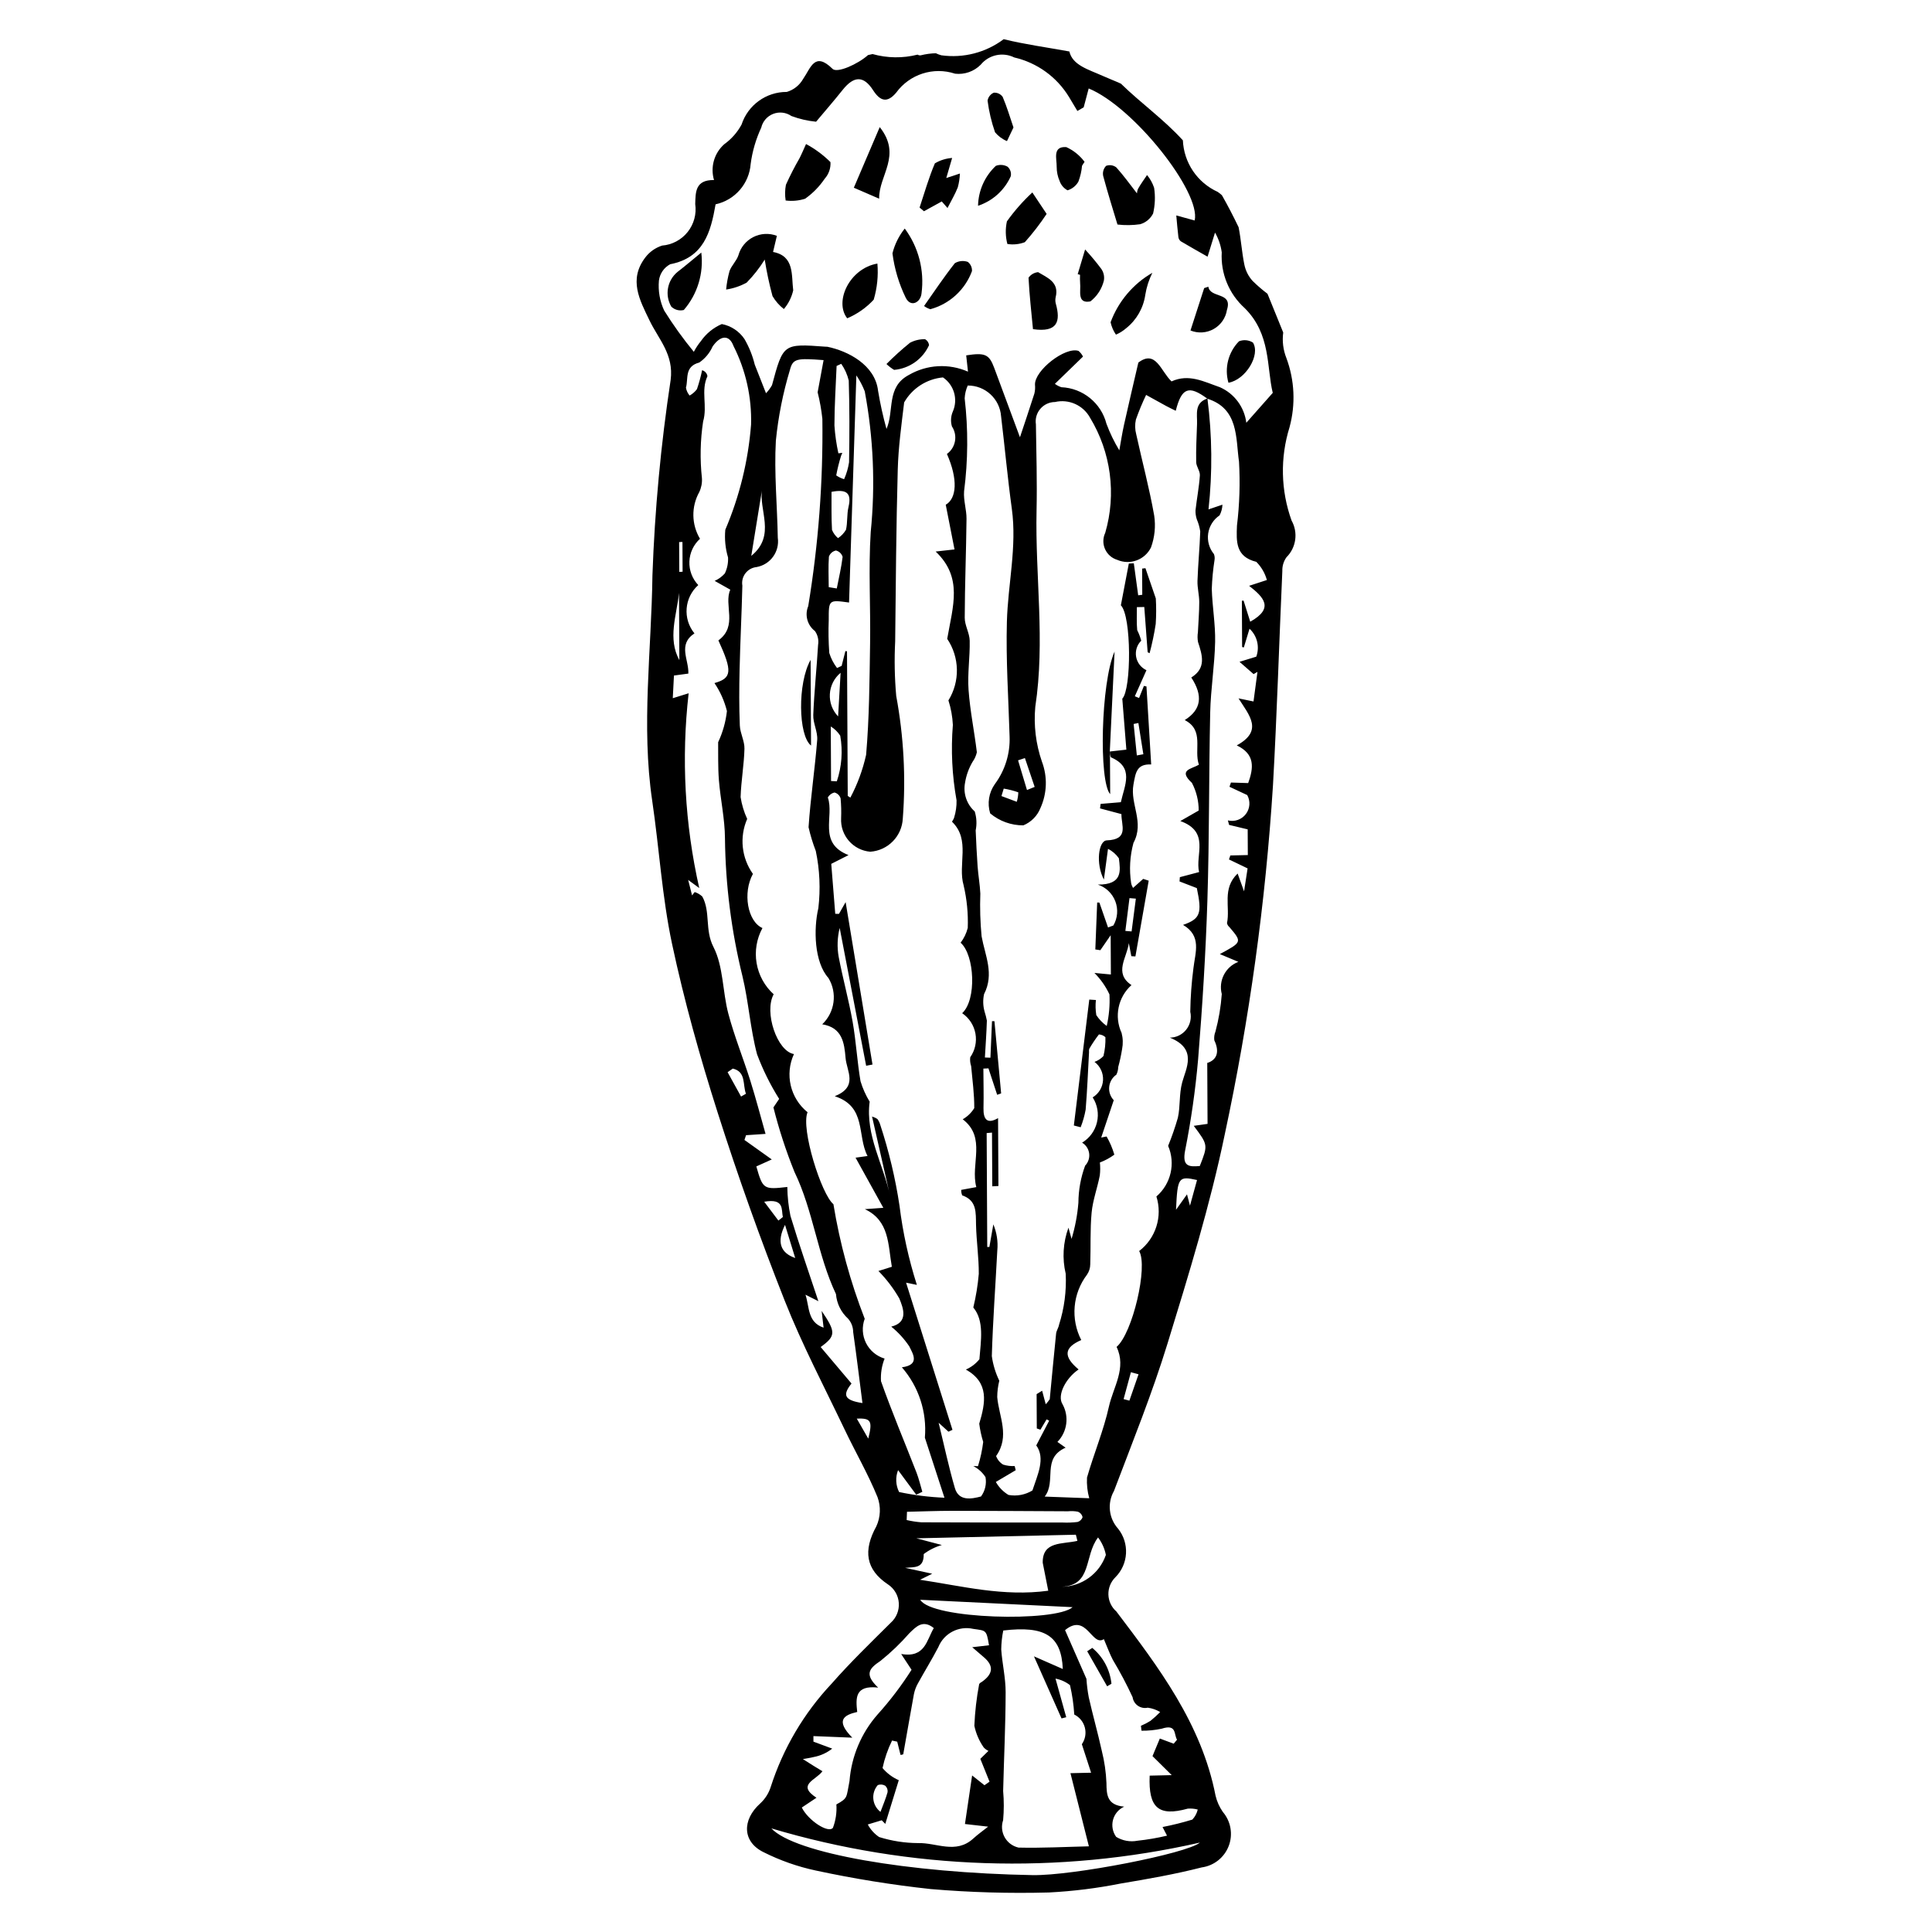 <?xml version="1.0" encoding="UTF-8"?>
<!-- The Best Svg Icon site in the world: iconSvg.co, Visit us! https://iconsvg.co -->
<svg fill="#000000" width="800px" height="800px" version="1.1" viewBox="144 144 512 512" xmlns="http://www.w3.org/2000/svg">
 <g>
  <path d="m485.75 257.18c1.629-6.031 1.336-12.414-0.836-18.27-0.859-2.156-1.152-4.492-0.848-6.793-1.402-3.41-2.781-6.836-4.168-10.266v0.004c-1.395-1.055-2.719-2.195-3.961-3.422-1.113-1.234-1.867-2.746-2.184-4.375-0.66-3.246-0.863-6.617-1.512-9.848-1.387-2.879-2.844-5.711-4.414-8.461-0.355-0.332-0.734-0.637-1.137-0.902-2.648-1.207-4.906-3.117-6.535-5.527-1.625-2.41-2.551-5.223-2.68-8.129-5.141-5.641-10.961-9.703-16.426-15.023-1.598-0.73-3.273-1.359-4.867-2.078-3.762-1.688-7.961-2.805-8.789-6.449-6.231-1.133-11.918-1.902-17.406-3.254-4.727 3.551-10.668 5.086-16.523 4.269-0.504-0.133-0.988-0.316-1.457-0.543-1.352 0.035-2.699 0.223-4.012 0.551-0.289 0.043-0.582-0.023-0.824-0.184-3.926 0.996-8.043 0.941-11.938-0.152-0.402 0.094-0.805 0.191-1.203 0.27-2.652 2.383-8.156 4.863-9.391 3.652-4.75-4.668-5.746-0.297-7.801 2.672v-0.004c-0.941 1.664-2.492 2.902-4.328 3.445-5.453-0.027-10.297 3.469-11.988 8.648-1.113 2.062-2.684 3.844-4.586 5.207-2.676 2.367-3.731 6.07-2.715 9.492-4.969-0.059-4.883 3.156-4.981 6.367v-0.004c0.387 2.641-0.34 5.32-2.004 7.406-1.66 2.086-4.113 3.391-6.773 3.602-1.773 0.57-3.328 1.668-4.453 3.152-4.481 5.891-1.484 11.281 1.125 16.703 2.414 5.012 6.465 9 5.594 15.746-2.602 17.156-4.215 34.453-4.828 51.793-0.25 19.887-2.992 39.855-0.062 59.715 1.867 12.637 2.609 25.508 5.262 37.953 3.219 15.105 7.414 30.039 12.098 44.742 5.348 16.797 11.27 33.402 17.758 49.812 4.609 11.664 10.484 22.816 15.883 34.152 2.859 6 6.211 11.773 8.715 17.914v0.004c0.918 2.512 0.805 5.285-0.312 7.715-3.543 6.426-2.832 11.473 3.086 15.41h0.004c1.664 1.102 2.723 2.918 2.859 4.91 0.137 1.992-0.656 3.938-2.156 5.262-5.309 5.281-10.715 10.5-15.648 16.121-7.34 7.801-12.852 17.145-16.129 27.344-0.535 1.699-1.508 3.227-2.824 4.43-4.82 4.348-4.715 10.125 0.887 12.875 4.391 2.207 9.047 3.844 13.852 4.871 10.07 2.168 20.25 3.812 30.496 4.918 10.414 0.883 20.871 1.184 31.316 0.902 6.394-0.328 12.758-1.121 19.035-2.375 7.18-1.199 14.379-2.465 21.434-4.266 3.25-0.441 5.996-2.621 7.168-5.684 1.168-3.059 0.574-6.516-1.551-9.008-0.914-1.305-1.574-2.769-1.938-4.316-3.711-19.055-15.062-34.008-26.293-48.824-1.297-1.137-2.059-2.758-2.106-4.481s0.629-3.387 1.859-4.59c3.469-3.484 3.777-9.016 0.711-12.863-2.477-2.746-2.918-6.769-1.098-9.988 4.918-12.973 10.137-25.875 14.203-39.109 5.617-18.281 11.277-36.652 15.145-55.32 6.543-30.504 10.82-61.449 12.793-92.586 1.062-18.93 1.629-37.875 2.481-56.812-0.043-1.289 0.336-2.559 1.086-3.613 2.59-2.574 3.144-6.559 1.359-9.746-2.871-7.977-3.055-16.676-0.523-24.766zm-148.93 170.96 1.379-0.953c3.57 0.828 2.582 4.293 3.484 6.668l-1.297 0.742c-1.188-2.152-2.375-4.305-3.566-6.457zm9.703 34.332c5.406-0.949 4.496 2.07 4.941 4.055l-1.184 0.938c-1.105-1.469-2.211-2.938-3.758-4.992zm5.516 6.133c1.055 3.434 1.828 5.945 2.699 8.777-3.945-1.348-4.957-4.289-2.699-8.777zm17.621 42.047c-2.769-3.277-5.449-6.449-8.176-9.676 4.09-2.953 4.039-4.004 0.258-9.57l0.52 4.434c-4.297-1.43-3.723-5.457-4.805-8.727l3.422 1.715c-2.488-7.512-5.106-14.984-7.391-22.562l-0.004-0.004c-0.523-2.535-0.805-5.113-0.84-7.703-6.293 0.727-6.488 0.59-8.211-5.445 1.223-0.551 2.461-1.109 4.098-1.848l-7.246-5.168 0.426-1.258c1.582-0.105 3.164-0.215 5.168-0.348-1.352-4.758-2.574-9.461-4.031-14.086-1.871-5.945-4.227-11.75-5.828-17.766-1.559-5.859-1.293-12.512-3.953-17.695-2.316-4.508-0.738-9.254-2.926-13.324v-0.004c-0.578-0.555-1.273-0.973-2.039-1.215l-0.695 0.883-1.035-4.098 2.938 2.152c-3.828-16.926-4.781-34.375-2.812-51.617l-4.203 1.309 0.312-6.008 3.816-0.516c0.152-3.742-2.871-7.684 1.617-10.656-3.152-3.848-2.703-9.496 1.012-12.801-1.594-1.672-2.441-3.918-2.356-6.227s1.102-4.488 2.812-6.039c-2.266-3.789-2.344-8.504-0.199-12.367 0.551-1.156 0.797-2.434 0.711-3.707-0.543-4.996-0.438-10.043 0.316-15.008 1.207-4.137-0.664-8.156 1.145-12.004-0.113-0.762-0.672-1.383-1.414-1.582-0.348 1.699-0.805 3.375-1.367 5.016-0.52 0.695-1.184 1.273-1.941 1.691-0.504-0.594-0.84-1.312-0.973-2.082 0.676-2.406-0.453-5.602 3.527-6.668h0.004c1.551-1.059 2.773-2.535 3.535-4.254 2.031-2.93 4.375-3.25 5.535-0.137h-0.004c3.266 6.445 4.863 13.609 4.66 20.832-0.746 9.598-3.051 19.012-6.828 27.867-0.23 2.477 0.016 4.973 0.727 7.356 0.074 1.457-0.219 2.906-0.848 4.223-0.75 0.844-1.668 1.516-2.699 1.977 1.234 0.695 2.465 1.387 4.141 2.332-1.793 4.039 2.098 9.613-3.152 13.441 3.766 8.219 3.578 10-1.043 11.312v-0.004c1.531 2.258 2.648 4.766 3.305 7.414-0.316 2.863-1.102 5.656-2.328 8.262 0.047 3.035-0.078 6.574 0.203 10.074 0.414 5.141 1.574 10.242 1.605 15.379 0.137 12.34 1.695 24.625 4.648 36.609 1.629 6.793 2.062 13.906 3.856 20.645v-0.004c1.547 4.129 3.512 8.094 5.859 11.824l-1.52 2.25c1.465 5.828 3.332 11.547 5.582 17.113 5 10.348 6.086 22.008 10.992 32.359v0.004c0.203 2.5 1.352 4.824 3.207 6.512 0.867 0.98 1.348 2.246 1.352 3.555 0.887 6.258 1.648 12.535 2.457 18.812-4.793-0.738-5.359-2.098-2.898-5.176zm-45.625-191.7c-3.141-5.754-0.73-11.805-0.09-17.816zm-0.059-31.297 0.879-0.031c0.012 2.629 0.027 5.258 0.039 7.891l-0.879 0.043c-0.012-2.637-0.023-5.269-0.039-7.902zm19.117 3.664c1.066-6.562 1.984-12.188 2.898-17.816-1.07 5.633 3.809 12.332-2.894 17.812zm31.004 233.93c-0.969-1.691-1.941-3.387-3.047-5.309 3.75-0.133 4.254 0.566 3.047 5.309zm7.902 8.352c1.605 2.168 3.207 4.34 4.812 6.508l1.617-0.766c-0.516-1.715-0.914-3.477-1.562-5.141-3.141-8.059-6.516-16.027-9.395-24.18-0.125-2.043 0.203-4.082 0.957-5.984-2.144-0.633-3.926-2.129-4.926-4.129s-1.125-4.328-0.344-6.422c-3.816-9.805-6.598-19.98-8.293-30.363-3.176-2.566-8.688-20.031-6.856-24.371-4.594-3.707-6.078-10.062-3.602-15.418-4.457-0.707-7.984-11.113-5.375-15.844v0.004c-2.394-2.168-3.988-5.078-4.527-8.262-0.539-3.184 0.008-6.453 1.551-9.289-3.949-1.738-5.285-9.336-2.527-14.348h0.004c-3.031-4.254-3.609-9.785-1.523-14.574-0.848-1.832-1.434-3.777-1.742-5.777 0.129-4.273 0.91-8.543 1.02-12.816 0.051-2.047-1.141-4.086-1.227-6.164-0.203-4.926-0.176-9.867-0.062-14.801 0.172-7.422 0.555-14.844 0.734-22.266v0.004c-0.195-1.156 0.098-2.34 0.809-3.269 0.711-0.934 1.773-1.531 2.938-1.652 3.668-0.645 6.164-4.078 5.644-7.769-0.148-8.582-0.992-17.176-0.512-25.727 0.633-6.363 1.887-12.652 3.734-18.777 0.781-3.019 1.852-3.109 8.914-2.574-0.547 2.949-1.027 5.555-1.578 8.527v0.004c0.582 2.312 1 4.664 1.254 7.035 0.215 16.621-1.039 33.227-3.746 49.625-0.977 2.356-0.246 5.07 1.781 6.613 0.754 1.07 1.051 2.394 0.828 3.684-0.359 6.184-1.031 12.355-1.273 18.539-0.086 2.203 1.211 4.457 1.039 6.637-0.609 7.719-1.773 15.406-2.289 23.125v0.004c0.48 2.137 1.121 4.234 1.914 6.277 1.051 4.988 1.277 10.113 0.68 15.176-1.297 5.535-1.098 14.32 2.684 18.512h-0.004c2.394 3.969 1.707 9.066-1.652 12.258 5.324 0.879 5.844 4.891 6.188 8.934 0.297 3.516 3.43 7.59-2.867 10.129 8.5 2.762 5.844 10.395 8.688 15.844l-3.176 0.441c2.312 4.18 4.641 8.383 7.359 13.289-2.519 0.184-3.711 0.266-4.898 0.352 6.559 3.09 6.117 9.383 7.156 15.27l-3.555 1.117c2.148 2.18 4.008 4.625 5.531 7.281 1.102 2.648 2.453 6.336-2.129 7.465v0.004c1.844 1.496 3.457 3.258 4.777 5.234 0.883 1.867 2.981 4.887-1.965 5.543 4.469 5.133 6.668 11.859 6.094 18.645 1.809 5.551 3.25 9.969 5.188 15.918-4.039-0.168-8.062-0.672-12.02-1.512-0.91-1.809-1.008-3.918-0.27-5.801zm-7.418-219.07c-0.152 9.848-0.207 19.723-1.055 29.531h-0.004c-0.875 3.938-2.277 7.742-4.164 11.309l-0.699-0.441c-0.066-12.773-0.129-25.551-0.195-38.324l-0.426-0.07-0.996 3.926-1.219 0.566-0.004-0.004c-0.91-1.191-1.605-2.539-2.051-3.973-0.211-2.91-0.262-5.828-0.145-8.742-0.012-5.375-0.008-5.375 5.383-4.633 0.633-19.691 1.27-39.367 1.938-60.191 0.895 1.32 1.641 2.734 2.223 4.219 2.301 12.289 2.832 24.844 1.582 37.281-0.629 9.824-0.016 19.695-0.168 29.547zm-7.91 24.441c0.711 4.039 0.402 8.191-0.902 12.082l-1.531-0.078c-0.023-4.438-0.047-8.875-0.074-14.449h0.004c1.008 0.617 1.863 1.453 2.504 2.445zm0.094-16.672c-0.262 4.59-0.461 8.074-0.66 11.559v-0.004c-1.523-1.582-2.312-3.731-2.188-5.922s1.156-4.234 2.848-5.633zm-0.586-58.168v-0.004c-0.531-2.43-0.883-4.894-1.047-7.375 0.004-5.254 0.363-10.516 0.574-15.773l1.23-0.562c0.934 1.34 1.605 2.84 1.988 4.422 0.227 7.211 0.207 14.441 0.086 21.664-0.238 1.547-0.68 3.055-1.316 4.484-0.746-0.219-1.453-0.559-2.09-1.008 0.328-1.758 0.762-3.496 1.293-5.207 0.09-0.262 0.199-0.52 0.324-0.766zm2.68 14.234c-0.469 1.957-0.211 4.078-0.668 6.039l-0.004-0.004c-0.523 0.887-1.242 1.645-2.106 2.211-0.699-0.586-1.246-1.336-1.594-2.184-0.195-3.316-0.109-6.656-0.129-10.082 3.856-0.738 5.414 0.184 4.496 4.016zm-3.32 11.527v-0.004c0.848 0.211 1.516 0.855 1.762 1.695-0.34 2.809-1 5.582-1.547 8.367l-2.133-0.348c-0.012-2.695-0.148-5.398 0.047-8.086 0.297-0.832 1.004-1.449 1.871-1.629zm-0.398 64.129-0.004-0.004c0.777 0.203 1.395 0.793 1.629 1.562 0.16 1.742 0.207 3.496 0.137 5.246-0.254 4.562 3.168 8.504 7.723 8.891 4.695-0.324 8.406-4.113 8.625-8.812 0.832-10.855 0.242-21.773-1.746-32.48-0.426-4.801-0.52-9.629-0.277-14.441 0.16-15.176 0.27-30.352 0.684-45.527 0.16-5.941 0.984-11.883 1.695-17.805h-0.004c2.141-3.758 5.984-6.234 10.293-6.633 2.93 1.984 4.031 5.769 2.625 9.016-0.551 1.258-0.641 2.668-0.246 3.984 1.582 2.394 0.996 5.609-1.332 7.285 2.981 6.75 2.578 11.801-0.312 13.457 0.797 4.066 1.543 7.856 2.324 11.844-2.039 0.227-3.219 0.359-4.996 0.559 7.266 6.902 4.566 14.426 3.059 23.141h0.004c1.613 2.398 2.504 5.215 2.562 8.109 0.055 2.891-0.723 5.738-2.242 8.199 0.672 2.102 1.066 4.281 1.176 6.484-0.539 6.68-0.211 13.398 0.977 19.992 0.035 1.559-0.184 3.109-0.645 4.594-0.074 0.402-0.621 1.023-0.527 1.113 4.949 4.82 1.426 11.332 3.055 16.863l-0.004-0.004c0.859 3.684 1.227 7.465 1.09 11.246-0.355 1.426-1 2.762-1.891 3.93 3.731 3.281 4.281 15.164 0.41 18.676 1.848 1.254 3.113 3.195 3.516 5.391 0.398 2.195-0.094 4.457-1.379 6.285-0.094 0.797-0.008 1.609 0.246 2.371 0.332 3.703 0.852 7.402 0.824 11.109-0.758 1.227-1.809 2.246-3.059 2.961 6.359 4.863 1.988 11.895 3.602 17.973l-4.004 0.738v0.004c-0.012 0.5 0.082 0.996 0.27 1.457 3.93 1.332 3.582 4.578 3.66 7.816 0.102 4.344 0.758 8.672 0.73 13.008h-0.004c-0.258 2.996-0.742 5.969-1.449 8.887 2.945 3.543 2.012 8.734 1.617 13.707v0.004c-0.957 1.184-2.184 2.121-3.582 2.723 6.195 3.508 5.219 8.73 3.539 14.352 0.211 1.641 0.562 3.262 1.051 4.84-0.27 2.176-0.73 4.324-1.383 6.418l-1.246-0.023c1.32 0.672 2.438 1.684 3.238 2.934 0.32 1.797-0.109 3.648-1.191 5.121-2.453 0.648-5.879 1.344-6.922-2.215-1.617-5.512-2.801-11.156-4.309-17.32l2.606 2.367 1.059-0.492c-4.039-12.82-8.082-25.641-12.293-39l2.856 0.586h0.004c-2.184-6.836-3.723-13.859-4.602-20.977-1.094-7.273-2.801-14.441-5.098-21.426-0.156-0.559-0.41-1.082-0.754-1.543-0.438-0.297-0.922-0.52-1.426-0.668 1.672 7.375 3.242 14.289 4.812 21.203-1.742-8.434-6.629-16.258-5.445-25.145h-0.004c-1.031-1.691-1.844-3.512-2.418-5.41-0.891-5.211-1.172-10.539-2.09-15.746-1.023-5.785-2.602-11.465-3.703-17.238-0.449-2.535-0.355-5.141 0.27-7.641 2.336 12.172 4.672 24.348 7.012 36.52l1.684-0.324c-2.328-14.066-4.652-28.133-7.121-43.047l-1.758 3.113-0.992-0.004c-0.348-4.336-0.691-8.676-1.059-13.242 1.242-0.629 2.559-1.301 4.578-2.324-8.234-3.199-3.715-10.254-5.488-15.27 0.375-0.668 1.016-1.148 1.762-1.32zm58.578 234.83c1.398 0.262 2.719 0.852 3.84 1.73 0.594 2.559 0.973 5.164 1.129 7.785 1.398 0.691 2.426 1.961 2.812 3.473 0.387 1.512 0.094 3.117-0.801 4.394 0.93 2.867 1.613 4.969 2.453 7.555l-5.473 0.125c1.637 6.492 3.219 12.773 4.887 19.383-6.191 0.141-12.426 0.484-18.641 0.336-1.551-0.344-2.887-1.332-3.668-2.715-0.781-1.387-0.934-3.039-0.422-4.543 0.234-2.57 0.238-5.156 0.008-7.727 0.211-8.727 0.645-17.457 0.66-26.184 0.008-3.797-0.906-7.57-1.172-11.375h0.004c0.023-1.676 0.207-3.344 0.539-4.984 11.012-1.312 15.398 1.348 15.781 10.203-2.312-1.016-4.25-1.867-7.644-3.359 2.731 6.144 5.016 11.301 7.305 16.453l1.246-0.316c-0.855-3.082-1.711-6.16-2.844-10.234zm-35.848-20.895c13.797 0.672 27.473 1.336 40.379 1.961-4.531 4.012-37.398 3.211-40.379-1.961zm16.812 39.129h0.004c0.359 0.383 0.785 0.695 1.258 0.922l-2.148 2.106 2.438 6.055-1.344 0.938-3.269-2.59c-0.66 4.469-1.312 8.863-1.902 12.867 2.676 0.305 4.41 0.504 6.148 0.699-1.316 1.047-2.703 2.019-3.941 3.152-4.625 4.227-9.781 1.039-14.652 1.207l-0.004-0.004c-3.492-0.016-6.965-0.559-10.297-1.602-1.258-0.852-2.285-1.992-3.004-3.328l3.695-1.117 0.945 0.961c1.223-3.965 2.449-7.926 3.574-11.582-1.66-0.727-3.137-1.828-4.305-3.215 0.543-2.523 1.391-4.973 2.523-7.289l1.367 0.297c0.289 1.16 0.582 2.316 0.879 3.508l0.004 0.004c0.246-0.012 0.492-0.07 0.715-0.172 0.957-5.328 1.855-10.668 2.836-15.992l0.004-0.004c0.207-0.992 0.57-1.949 1.074-2.832 1.77-3.219 3.711-6.344 5.402-9.598h-0.004c1.492-3.644 5.398-5.676 9.238-4.805 3.43 0.5 3.477 0.211 4.18 4.344l-4.449 0.516c1.508 1.301 2.285 1.984 3.078 2.652 2.691 2.273 2.492 4.457-0.602 6.582v0.004c-0.262 0.109-0.484 0.297-0.637 0.535-0.695 3.644-1.121 7.34-1.277 11.047 0.434 2.059 1.273 4.008 2.477 5.734zm-28.059 9.977c0.652-0.238 1.375-0.176 1.973 0.176 0.48 0.438 0.711 1.082 0.617 1.723-0.488 1.73-1.203 3.402-1.879 5.211h0.004c-1.074-0.824-1.762-2.055-1.895-3.402-0.137-1.344 0.289-2.688 1.18-3.707zm7.242-57.57c2.473-0.246 4.988 0.25 4.926-3.648 1.445-1.086 3.074-1.898 4.809-2.398-2.477-0.652-4.254-1.117-6.75-1.777 14.625-0.328 28.445-0.641 42.262-0.953l0.41 1.629c-4.012 0.938-9.277 0.035-9.191 5.797l1.465 7.418c-11.918 1.617-22.832-1.234-33.977-2.906 0.82-0.406 1.645-0.816 3.227-1.602zm41.5 5.016c8.148-0.395 5.848-8.105 9.629-13.07v-0.004c1.031 1.367 1.742 2.953 2.074 4.633-1.719 5.008-6.406 8.391-11.703 8.441zm4.207-17.168v-0.004c-1.301 0.16-2.613 0.211-3.922 0.152-12.488-0.004-24.977 0-37.461-0.059h-0.004c-1.316-0.102-2.625-0.301-3.914-0.602l0.09-2.188c3.945-0.09 7.894-0.254 11.836-0.254 10.293 0 20.582 0.074 30.875 0.121v-0.004c0.867-0.086 1.742-0.047 2.598 0.121 0.617 0.242 1.074 0.773 1.223 1.422-0.195 0.625-0.691 1.109-1.32 1.289zm-67.617 66.059c-0.926-0.566-1.695-1.027-2.457-1.5-0.914-0.57-1.82-1.148-2.731-1.723 0.961-0.18 1.934-0.309 2.879-0.547h0.004c1.785-0.336 3.465-1.098 4.894-2.227l-4.977-1.848-0.004-1.469c2.945 0.117 5.891 0.238 10.305 0.414-4.512-4.559-2.301-5.992 1.301-6.812-0.391-3.617-0.691-7.156 5.547-6.457-3.801-3.574-2.305-5.117 0.633-7.082h-0.008c2.754-2.207 5.305-4.652 7.629-7.312 1.797-1.746 3.586-3.715 6.492-1.383-1.938 3.269-2.289 7.953-8.641 6.879 1.156 1.754 1.863 2.828 2.746 4.176-2.668 4.203-5.684 8.168-9.016 11.863-4.312 4.914-6.914 11.094-7.422 17.609-0.887 4.379-0.32 4.484-3.481 6.211 0.145 2.106-0.168 4.215-0.91 6.191-1.191 1.547-6.516-1.883-8.254-5.367 1.125-0.754 2.285-1.527 3.883-2.594-5.344-3.492-0.125-4.641 1.586-7.023zm55.688 27.527c-32.863-0.594-62.984-5.746-69.23-12.387 36.902 10.996 76.02 12.293 113.57 3.766-3.348 2.883-33.688 8.812-44.34 8.621zm21.262-57.059c1.922 3.207 3.676 6.516 5.246 9.91 0.129 0.918 0.637 1.738 1.398 2.266 0.762 0.527 1.711 0.715 2.613 0.512 1.168 0.152 2.289 0.551 3.293 1.16-0.809 0.82-1.66 1.594-2.559 2.32-0.809 0.504-1.66 0.949-2.539 1.32l0.148 1.305c1.805 0.02 3.602-0.164 5.363-0.539 4.043-1.316 3.172 1.531 4.055 2.914l-0.883 1.062c-1.223-0.453-2.445-0.91-3.676-1.367-0.727 1.746-1.406 3.379-1.941 4.66l5.094 5.039-5.844 0.133c-0.371 8.602 2.402 10.879 10.082 8.75l-0.004-0.004c0.895-0.074 1.793 0.008 2.66 0.242-0.234 0.996-0.727 1.914-1.43 2.66-2.594 0.793-5.231 1.453-7.898 1.969l1.188 2.289h0.004c-2.578 0.613-5.191 1.062-7.828 1.344-1.949 0.379-3.965 0.012-5.656-1.023-0.941-1.305-1.246-2.961-0.832-4.512 0.414-1.551 1.504-2.836 2.965-3.496-4.555-0.402-4.676-3.125-4.707-6.262-0.113-2.859-0.523-5.699-1.219-8.473-1.055-4.777-2.394-9.488-3.473-14.262h0.004c-0.309-1.609-0.512-3.238-0.613-4.871-2.125-4.84-3.859-8.797-5.668-12.91 5.723-4.711 7.106 4.5 10.281 2.383 0.969 2.258 1.566 3.926 2.375 5.481zm4.391-68.684-1.531-0.406 1.934-7.125c0.676 0.184 1.348 0.363 2.023 0.547-0.809 2.332-1.617 4.66-2.426 6.984zm7.16-54.109c1.672 5.305-0.156 11.086-4.57 14.465 2.402 4.121-1.758 21.801-5.981 25.406 2.695 5.613-0.883 10.645-2.027 15.797-1.418 6.375-4 12.504-5.809 18.812h-0.004c-0.102 1.852 0.098 3.707 0.594 5.496-3.469-0.129-7.269-0.27-11.805-0.438 3.195-4.113-0.887-10.102 5.535-12.965l-2.164-1.523c2.609-2.676 3.156-6.742 1.344-10.008-1.492-2.356 0.859-6.887 4.269-9.199-4.106-3.434-3.891-5.785 0.703-7.793-1.406-2.734-2.012-5.809-1.742-8.875 0.266-3.062 1.398-5.988 3.258-8.438 0.559-0.809 0.863-1.77 0.867-2.754 0.164-4.574-0.062-9.172 0.367-13.723 0.312-3.301 1.531-6.523 2.16-9.812 0.141-1.148 0.148-2.305 0.027-3.453 1.367-0.508 2.656-1.207 3.832-2.074-0.492-1.684-1.184-3.301-2.059-4.816l-1.422 0.285c1.043-3.102 2.086-6.203 3.324-9.895h0.004c-0.902-0.949-1.344-2.242-1.211-3.543 0.133-1.301 0.824-2.481 1.898-3.227 0.312-0.629 0.48-1.316 0.492-2.016 0.43-1.562 0.77-3.148 1.027-4.75 0.281-1.422 0.238-2.891-0.129-4.289-2.012-4.344-0.949-9.492 2.617-12.684-4.789-3.195-1.16-7.297-0.703-11.129l0.664 3.473 1.082 0.059c1.176-6.691 2.348-13.383 3.523-20.074l-1.461-0.473-2.695 2.402c-0.238-0.398-0.41-0.832-0.5-1.285-0.539-3.559-0.328-7.188 0.617-10.66 2.973-5.504-0.941-10.254-0.004-15.441 0.574-3.176 0.836-5.508 4.699-5.344-0.43-7.09-0.84-13.879-1.25-20.672l-0.676-0.141-1.289 3.203-1.117-0.461c0.969-2.176 1.938-4.348 3.078-6.91h-0.004c-1.438-0.664-2.457-1.992-2.734-3.551-0.273-1.562 0.23-3.156 1.355-4.273-0.266-0.969-0.621-1.906-1.07-2.805-0.191-2.008-0.074-4.051-0.086-6.078l1.965-0.039c0.297 3.996 0.594 7.992 0.891 11.984l0.516 0.266v0.004c0.68-2.551 1.219-5.133 1.621-7.742 0.152-2.258 0.16-4.519 0.027-6.777-1.086-3.164-1.918-5.59-2.75-8.016l-0.875 0.102c0.012 2.312 0.023 4.629 0.035 6.941l-1.078 0.145c-0.387-2.832-0.773-5.66-1.16-8.488l-1.324 0.066c-0.668 3.508-1.336 7.012-2.109 11.066 2.84 2.852 2.809 22.297 0.379 24.742 0.406 5.078 0.734 9.211 1.078 13.512-1.852 0.211-3.106 0.352-4.356 0.492h0.004c-0.055 0.527 0.035 1.059 0.258 1.539 6.269 2.688 3.629 7.367 2.633 11.895l-5.367 0.453-0.148 1.191c1.793 0.477 3.586 0.957 5.668 1.512-0.055 2.949 2.106 6.734-3.879 6.961-2.219 0.082-2.977 6.219-0.77 10.391 0.398-2.988 0.672-5.023 1.09-8.133h0.008c1.156 0.57 2.144 1.43 2.875 2.492 0.387 3.231 1.113 7.016-5.594 6.969l0.004-0.004c2.137 0.703 3.844 2.332 4.648 4.434 0.801 2.102 0.613 4.453-0.512 6.402l-1.418 0.535c-0.766-2.199-1.531-4.398-2.293-6.598l-0.586-0.023-0.492 12.441 1.332 0.199 2.734-3.965c0.02 4.055 0.035 7.098 0.055 10.406l-4.356-0.414h-0.004c1.648 1.652 2.996 3.578 3.984 5.688 0.141 2.809-0.102 5.625-0.723 8.367-1.086-0.781-2.023-1.758-2.762-2.875-0.215-1.324-0.254-2.672-0.109-4.004l-1.754-0.113c-1.363 11.121-2.727 22.242-4.09 33.367l1.809 0.465h-0.004c0.594-1.512 1.039-3.074 1.324-4.672 0.418-5.074 0.617-10.168 0.898-15.25-0.043-0.289-0.023-0.586 0.059-0.867 0.77-1.324 1.625-2.598 2.559-3.809 0.641 0.035 1.25 0.293 1.719 0.727 0.055 1.68-0.121 3.363-0.516 4.996-0.656 0.703-1.469 1.234-2.375 1.551 1.512 1.133 2.356 2.945 2.262 4.832-0.098 1.887-1.129 3.602-2.746 4.574 1.258 1.953 1.672 4.332 1.141 6.594-0.527 2.262-1.953 4.215-3.945 5.406 1.023 0.613 1.711 1.66 1.871 2.848 0.156 1.184-0.234 2.375-1.062 3.238-1.164 3.148-1.77 6.481-1.789 9.84-0.262 3.246-0.867 6.457-1.812 9.574l-0.82-2.969c-1.438 3.91-1.691 8.156-0.73 12.211 0.223 4.57-0.375 9.145-1.766 13.508-0.133 0.809-0.699 1.562-0.781 2.367-0.598 5.785-1.125 11.578-1.684 17.367-0.312 0.48-0.668 0.93-1.062 1.34-0.344-1.285-0.648-2.438-0.957-3.586l-1.461 0.902 0.047 9.094 0.961 0.336c0.547-0.914 1.094-1.832 1.641-2.746l0.68 0.352c-1.055 2.023-2.113 4.043-3.422 6.551 2.508 3.461 0.305 7.863-1.016 11.941v-0.004c-1.898 1.164-4.156 1.59-6.348 1.188-1.395-0.836-2.547-2.023-3.348-3.438 2.363-1.398 3.816-2.258 5.269-3.117l-0.281-1.102c-1.039 0.059-2.074-0.07-3.066-0.383-0.855-0.523-1.512-1.324-1.852-2.269 3.731-5.262 0.75-10.426 0.297-15.625 0.012-1.461 0.195-2.914 0.547-4.336-0.996-2.055-1.664-4.254-1.98-6.516 0.273-9.344 0.973-18.684 1.453-28.023l0.004-0.004c0.219-2.348-0.145-4.711-1.055-6.887-0.348 1.992-0.699 3.988-1.047 5.981l-0.566 0.012c-0.051-10.062-0.102-20.121-0.156-30.184l1.414-0.133 0.074 14.242 1.629-0.086c-0.031-5.914-0.059-11.828-0.094-17.988-2.809 1.629-3.938 0.449-3.863-2.676 0.082-3.484-0.012-6.965-0.031-10.449l1.348-0.062 2.309 7.004 1.051-0.367c-0.59-6.379-1.184-12.754-1.773-19.133l-0.648-0.012-0.418 9.684-1.465-0.055c0.188-3.262 0.422-6.523 0.523-9.785-0.152-0.789-0.352-1.57-0.594-2.332-0.438-1.523-0.492-3.129-0.152-4.672 2.762-5.398 0.27-10.219-0.652-15.32-0.359-3.766-0.473-7.547-0.336-11.324-0.109-2.41-0.547-4.801-0.723-7.211-0.23-3.172-0.367-6.352-0.508-9.531h-0.004c0.344-1.672 0.258-3.406-0.254-5.039-2.133-1.906-3.102-4.793-2.559-7.602 0.309-1.953 0.984-3.828 1.992-5.531 0.543-0.758 0.93-1.621 1.137-2.531-0.66-5.519-1.801-10.984-2.199-16.52-0.312-4.316 0.395-8.719 0.301-13.066-0.043-2.039-1.32-4.043-1.316-6.074 0.023-8.734 0.383-17.473 0.473-26.207 0.023-2.434-0.832-4.887-0.645-7.289h-0.004c1.059-8.184 1.113-16.461 0.16-24.652 0.059-1.172 0.336-2.324 0.812-3.394 4.637-0.035 8.504 3.535 8.84 8.16 0.984 8.172 1.727 16.379 2.848 24.527 1.383 10.059-1.043 19.961-1.312 29.934-0.273 10.105 0.414 20.223 0.715 30.336 0.184 4.543-1.191 9.012-3.902 12.664-1.602 2.254-2.059 5.129-1.238 7.769 2.461 2.062 5.574 3.184 8.785 3.168 2.082-0.855 3.727-2.523 4.547-4.621 1.746-3.875 1.883-8.285 0.379-12.262-1.613-4.664-2.211-9.621-1.758-14.535 2.648-17.41-0.047-34.676 0.336-52.004 0.168-7.613-0.059-15.23-0.172-22.844v-0.004c-0.227-1.477 0.199-2.977 1.172-4.113 0.969-1.137 2.387-1.797 3.879-1.805 3.672-0.852 7.465 0.84 9.285 4.141 5.562 9.156 7.027 20.23 4.039 30.52-0.645 1.359-0.668 2.93-0.062 4.301 0.609 1.375 1.781 2.418 3.219 2.856 3.383 1.477 7.328 0.035 8.965-3.273 0.984-2.703 1.277-5.606 0.852-8.449-1.277-7.238-3.191-14.352-4.762-21.535-0.344-1.277-0.375-2.617-0.09-3.91 0.785-2.223 1.688-4.402 2.707-6.531 1.785 0.984 3.562 1.98 5.356 2.953 0.785 0.426 1.602 0.805 2.5 1.25 1.555-6.164 3.477-6.812 8.332-3.238-3.477 1.223-2.602 4.172-2.691 6.723-0.117 3.371-0.293 6.746-0.227 10.113 0.023 1.195 1.055 2.383 0.977 3.543-0.207 3.09-0.812 6.156-1.156 9.242-0.023 0.805 0.09 1.605 0.34 2.371 0.445 1.035 0.75 2.121 0.914 3.234-0.145 4.359-0.582 8.711-0.73 13.07-0.062 1.863 0.465 3.731 0.469 5.602 0.004 2.676-0.238 5.352-0.355 8.031v0.004c-0.137 0.852-0.129 1.719 0.023 2.57 1.145 3.5 2.25 6.93-1.781 9.418 3.172 4.836 2.66 8.531-1.734 11.285 5.269 2.715 2.356 7.809 3.754 11.828-1.969 1.168-5.606 1.352-1.852 4.809 1.188 2.262 1.805 4.781 1.797 7.336-1.562 0.891-2.867 1.641-4.867 2.785 7.957 2.875 3.887 8.91 4.973 13.523l-5.098 1.348-0.086 1.133c1.508 0.578 3.016 1.16 4.586 1.766 1.406 6.703 0.957 8.141-3.652 9.75 5 2.941 3.234 7.281 2.754 11.445-0.504 3.84-0.785 7.707-0.84 11.582 0.375 1.656-0.016 3.394-1.07 4.727-1.051 1.332-2.648 2.113-4.348 2.129 7.426 2.969 4.25 8.203 3.277 11.844-0.863 3.234-0.461 6.328-1.148 9.391-0.727 2.523-1.586 5.008-2.578 7.438 2.004 4.668 0.746 10.098-3.106 13.414zm-8.227-70.371c0.363-2.898 0.73-5.797 1.094-8.695l1.688 0.141c-0.375 2.898-0.754 5.793-1.129 8.691zm2.195-54.844 1.258-0.25c0.441 2.758 0.879 5.516 1.316 8.273l-1.727 0.312zm-30.566 18.117c-0.02 0.848-0.156 1.691-0.402 2.508l-4.062-1.52 0.605-1.977h-0.004c1.316 0.215 2.606 0.543 3.863 0.988zm-0.062-8.48 1.816-0.602c0.859 2.547 1.723 5.094 2.582 7.644l-2.035 0.824c-0.793-2.625-1.578-5.246-2.363-7.867zm45.559 118.03c-0.18-0.688-0.391-1.492-0.789-3.012-1.199 1.688-2.055 2.887-2.91 4.09 0.395-8.621 0.641-8.988 5.57-7.883-0.633 2.301-1.266 4.598-1.875 6.805zm15.969-154.76c-0.656-2.086-1.211-3.848-1.766-5.609l-0.449 0.051c0.02 4.086 0.043 8.168 0.062 12.254l0.457 0.117 1.504-4.957v-0.004c2.035 1.879 2.742 4.797 1.793 7.402-1.746 0.539-3.094 0.953-4.441 1.367 1.242 1.086 2.484 2.172 3.727 3.258l1.027-0.59c-0.34 2.535-0.676 5.066-1.047 7.84-1.117-0.23-2.137-0.438-3.973-0.816 2.856 4.492 6.648 8.578-0.469 12.457 4.891 2.32 4.492 5.926 3.031 9.988l-4.57-0.145-0.387 1.125 4.703 2.199-0.004-0.004c0.895 1.602 0.75 3.578-0.359 5.035-1.113 1.457-2.984 2.117-4.762 1.684l0.316 1.188 4.93 1.184c0.008 1.891 0.02 4.168 0.035 6.809l-4.629 0.105-0.367 1.055 4.938 2.375c-0.215 1.406-0.488 3.172-0.938 6.082-0.797-2.211-1.219-3.379-1.703-4.719-4.211 4.008-1.914 8.871-2.82 13.145v-0.004c0.09 0.418 0.32 0.793 0.652 1.062 3.359 3.961 3.363 3.961-2.551 7.144 1.902 0.797 3.188 1.332 4.914 2.055h-0.004c-3.422 1.309-5.316 4.988-4.391 8.535-0.242 3.363-0.805 6.695-1.68 9.949-0.293 0.727-0.398 1.516-0.305 2.297 1.504 3.164 0.609 5.258-1.867 6.012 0.027 5.688 0.055 10.883 0.082 16.145-1.117 0.16-2.281 0.324-3.66 0.52 3.801 5.062 3.801 5.062 1.605 10.648-2.992 0.281-4.688 0.047-3.891-4.117l0.004-0.004c1.582-7.984 2.731-16.047 3.441-24.156 1.133-14.039 2.016-28.109 2.461-42.176 0.527-16.578 0.375-33.164 0.742-49.742 0.137-6.231 1.176-12.453 1.305-18.684 0.098-4.691-0.754-9.375-0.887-14.074 0.09-2.559 0.332-5.109 0.73-7.641 0.086-0.527 0.035-1.07-0.156-1.57-1.258-1.523-1.812-3.508-1.527-5.461s1.383-3.699 3.019-4.801c0.461-0.875 0.723-1.844 0.758-2.836l-3.691 1.25c1.066-9.75 0.977-19.594-0.277-29.324 8.305 2.648 7.469 10.414 8.355 16.652h0.004c0.324 5.66 0.145 11.336-0.539 16.965-0.172 4.191-0.41 8.242 5.121 9.605 1.336 1.336 2.305 2.996 2.805 4.82-1.98 0.648-3.023 0.988-4.703 1.535 3.766 2.973 6.793 5.887 0.289 9.516zm-1.039-52.727c-0.512-4.148-3.164-7.727-6.988-9.418-4.289-1.484-8.223-3.641-12.828-1.547-2.848-2.668-4.141-8.52-8.797-4.988-1.41 6.102-2.644 11.289-3.797 16.492-0.516 2.332-0.871 4.699-1.246 6.762h-0.004c-1.348-2.231-2.488-4.582-3.402-7.027-1.41-5.512-6.266-9.453-11.953-9.695-0.613-0.207-1.191-0.508-1.715-0.891 2.543-2.469 4.938-4.789 7.449-7.227-0.285-0.582-0.691-1.098-1.188-1.508-3.555-1.172-11.691 5.215-11.535 8.973 0.078 0.789 0.023 1.582-0.168 2.356-1.43 4.465-2.934 8.906-3.816 11.559-1.797-4.84-4.301-11.621-6.824-18.395-1.34-3.594-2.41-4.082-7.422-3.309 0.129 1.188 0.262 2.379 0.473 4.316-5.055-2.223-10.863-1.906-15.641 0.859-6.09 3.215-3.832 9.43-5.953 14.328-0.926-3.332-1.672-6.707-2.234-10.117-0.785-6.883-8.027-10.566-13.469-11.672-0.145-0.012-0.289-0.016-0.438-0.012-11.238-0.828-11.23-0.828-14.199 10.188v0.004c-0.438 0.777-0.973 1.5-1.59 2.144-1.156-2.938-2.086-5.25-2.981-7.574-0.578-2.379-1.496-4.664-2.723-6.785-1.395-2.074-3.555-3.504-6.008-3.977-2.234 0.957-4.152 2.523-5.543 4.519-0.719 0.879-1.348 1.832-1.875 2.84-2.852-3.469-5.473-7.117-7.852-10.926-1.16-2.481-1.641-5.227-1.395-7.957 0.234-1.84 1.344-3.453 2.981-4.328 8.906-1.734 10.742-8.465 12.035-15.883v0.004c5.129-1.121 8.91-5.477 9.297-10.711 0.441-3.328 1.387-6.566 2.801-9.609 0.391-1.672 1.582-3.039 3.184-3.656 1.598-0.613 3.398-0.398 4.809 0.574 2.106 0.785 4.305 1.293 6.539 1.512 2.035-2.426 4.606-5.379 7.043-8.434 2.973-3.727 5.547-3.832 8.062 0.078 1.871 2.902 3.731 3.496 6.129 0.648v-0.004c3.559-4.883 9.863-6.91 15.602-5.016 2.508 0.289 5.008-0.586 6.789-2.375 2.152-2.641 5.848-3.438 8.902-1.926 6.062 1.398 11.301 5.188 14.523 10.508 0.723 1.23 1.465 2.453 2.199 3.676l1.672-0.973c0.441-1.668 0.887-3.34 1.324-4.996 11.945 4.906 29.801 27.5 28.09 34.988-1.609-0.441-3.242-0.891-4.875-1.336 0.18 1.922 0.328 3.852 0.562 5.766l0.004 0.004c0.062 0.438 0.301 0.836 0.656 1.098 2.336 1.391 4.711 2.715 7.07 4.059 0.602-1.941 1.199-3.883 1.973-6.383l0.004 0.004c0.922 1.609 1.527 3.383 1.777 5.227-0.316 5.594 1.922 11.031 6.082 14.785 6.992 6.902 5.793 15.75 7.438 22.457-2.898 3.277-4.918 5.559-7.012 7.926z"/>
  <path d="m438.15 343.1 0.059 11.359c-3.027-3.336-2.492-29.555 1.164-37.781-0.422 8.836-0.844 17.668-1.266 26.504z"/>
  <path d="m349.88 206.5-1.012 4.273c5.719 1.078 4.832 6.144 5.34 10.156l0.004-0.004c-0.41 1.836-1.262 3.543-2.481 4.973-1.215-0.941-2.238-2.109-3.012-3.438-0.859-3.184-1.547-6.414-2.059-9.668-1.367 2.207-2.977 4.258-4.797 6.113-1.691 0.926-3.531 1.543-5.434 1.828 0.156-1.66 0.457-3.297 0.902-4.902 0.535-1.48 1.867-2.695 2.359-4.184h-0.004c0.582-2.094 2.019-3.848 3.957-4.828 1.941-0.98 4.207-1.098 6.234-0.32z"/>
  <path d="m440.14 203.5c-1.086-3.617-2.543-8.234-3.797-12.906h0.004c-0.188-0.953 0.105-1.941 0.781-2.641 0.914-0.344 1.938-0.188 2.707 0.41 1.996 2.215 3.738 4.66 5.477 6.894 0.016-0.449 0.125-0.891 0.324-1.293 0.699-1.238 1.551-2.391 2.34-3.578h0.004c0.832 1 1.469 2.152 1.875 3.394 0.344 2.262 0.25 4.57-0.27 6.801-0.699 1.379-1.941 2.406-3.426 2.84-1.996 0.289-4.016 0.316-6.019 0.078z"/>
  <path d="m357.61 182.17c2.375 1.273 4.559 2.891 6.473 4.793 0.102 1.605-0.445 3.188-1.52 4.387-1.398 2.074-3.16 3.875-5.199 5.316-1.664 0.531-3.426 0.691-5.156 0.469-0.219-1.383-0.195-2.793 0.07-4.168 1.082-2.402 2.285-4.746 3.602-7.027 0.605-1.18 1.109-2.414 1.73-3.769z"/>
  <path d="m383.77 204.57c3.656 4.93 5.25 11.09 4.445 17.176-0.234 2.402-2.828 3.82-4.172 1.195v-0.004c-1.812-3.715-3.008-7.699-3.531-11.801 0.598-2.398 1.711-4.641 3.258-6.566z"/>
  <path d="m376.52 213.85c0.273 3.223-0.059 6.469-0.98 9.57-1.965 2.125-4.359 3.809-7.023 4.934-3.492-4.453 0.629-13.234 8.004-14.504z"/>
  <path d="m417.75 231.23c-0.406-4.269-0.938-8.941-1.18-13.637h0.004c0.59-0.836 1.516-1.371 2.535-1.469 2.457 1.484 5.656 2.648 4.648 6.668v-0.004c-0.125 0.574-0.105 1.168 0.055 1.73 1.277 4.613 0.504 7.664-6.062 6.711z"/>
  <path d="m377.14 177.68c5.965 7.539-0.277 12.777-0.16 18.973l-6.707-2.902c2.16-5.055 4.375-10.234 6.867-16.07z"/>
  <path d="m421.37 200.69c-1.742 2.633-3.676 5.137-5.777 7.492-1.477 0.562-3.07 0.723-4.629 0.477-0.516-1.965-0.555-4.019-0.121-6 1.98-2.773 4.238-5.34 6.738-7.656z"/>
  <path d="m329.85 210.93c0.672 5.5-1.012 11.031-4.637 15.223-1.188 0.297-2.441-0.043-3.316-0.898-1.773-3.047-1.082-6.926 1.629-9.176 2.031-1.555 3.973-3.231 6.324-5.148z"/>
  <path d="m387.7 199.01c1.305-3.93 2.438-7.926 4.055-11.727h0.004c1.391-0.82 2.957-1.309 4.566-1.422l-1.551 5.316 3.609-1.188v-0.004c-0.047 1.227-0.23 2.445-0.547 3.629-0.672 1.762-1.668 3.402-2.738 5.512l-1.527-1.742-4.707 2.598z"/>
  <path d="m449.39 216.29c-0.914 1.836-1.547 3.801-1.875 5.828-0.492 3.484-2.297 6.648-5.047 8.848-0.816 0.707-1.738 1.289-2.731 1.719-0.68-0.992-1.164-2.106-1.418-3.281 2.047-5.527 5.965-10.168 11.07-13.113z"/>
  <path d="m459.49 231.58 3.629-11.23 1.098-0.375c0.531 3.18 6.484 1.281 4.945 6.133h-0.004c-0.328 2.141-1.621 4.012-3.508 5.078-1.883 1.066-4.152 1.211-6.16 0.395z"/>
  <path d="m388.88 225.1c2.742-3.887 5.301-7.738 8.16-11.352 1.035-0.617 2.289-0.746 3.43-0.348 0.754 0.578 1.172 1.496 1.113 2.449-1.828 4.949-5.938 8.711-11.031 10.094-0.602-0.184-1.168-0.469-1.672-0.844z"/>
  <path d="m429.6 216.66 1.965-6.547h-0.004c1.484 1.598 2.883 3.273 4.195 5.016 0.699 0.918 0.984 2.086 0.785 3.219-0.531 2.195-1.793 4.144-3.578 5.527-3.637 0.688-2.469-2.809-2.723-4.883h0.004c-0.051-0.719-0.059-1.445-0.023-2.168z"/>
  <path d="m430.75 187.92c-0.125 1.441-0.449 2.859-0.965 4.215-0.625 1.105-1.652 1.93-2.871 2.301-0.98-0.52-1.73-1.391-2.094-2.438-0.531-1.203-0.797-2.5-0.789-3.816 0.035-2.109-1.164-5.453 2.555-5.199v0.004c1.914 0.871 3.574 2.211 4.832 3.898z"/>
  <path d="m469.55 245.43c-1.113-3.902-0.043-8.098 2.797-10.988 1.219-0.484 2.59-0.355 3.699 0.344 2.043 3.273-1.926 9.863-6.496 10.645z"/>
  <path d="m412.58 177.78-1.719 3.609v0.004c-1.23-0.508-2.316-1.309-3.164-2.332-0.949-2.719-1.613-5.531-1.98-8.387 0.148-0.934 0.77-1.73 1.641-2.106 0.926-0.074 1.82 0.344 2.359 1.102 1.117 2.609 1.926 5.359 2.863 8.109z"/>
  <path d="m403.19 198.53c0.086-4.016 1.781-7.824 4.711-10.574 1.02-0.398 2.172-0.316 3.125 0.23 0.699 0.625 1.023 1.574 0.848 2.496-1.656 3.723-4.809 6.574-8.684 7.848z"/>
  <path d="m378.92 240.47c1.973-1.996 4.059-3.875 6.242-5.641 1.234-0.648 2.613-0.969 4.004-0.934 0.578 0.332 0.965 0.914 1.043 1.574-1.676 3.695-5.215 6.199-9.258 6.551-0.734-0.438-1.418-0.957-2.031-1.551z"/>
  <path d="m358.82 318.88 0.117 22.703c-3.406-2.664-3.598-16.586-0.117-22.703z"/>
  <path d="m433.46 580.71c2.879 2.379 4.707 5.793 5.086 9.504l-1.148 0.668-5.281-9.285z"/>
 </g>
</svg>